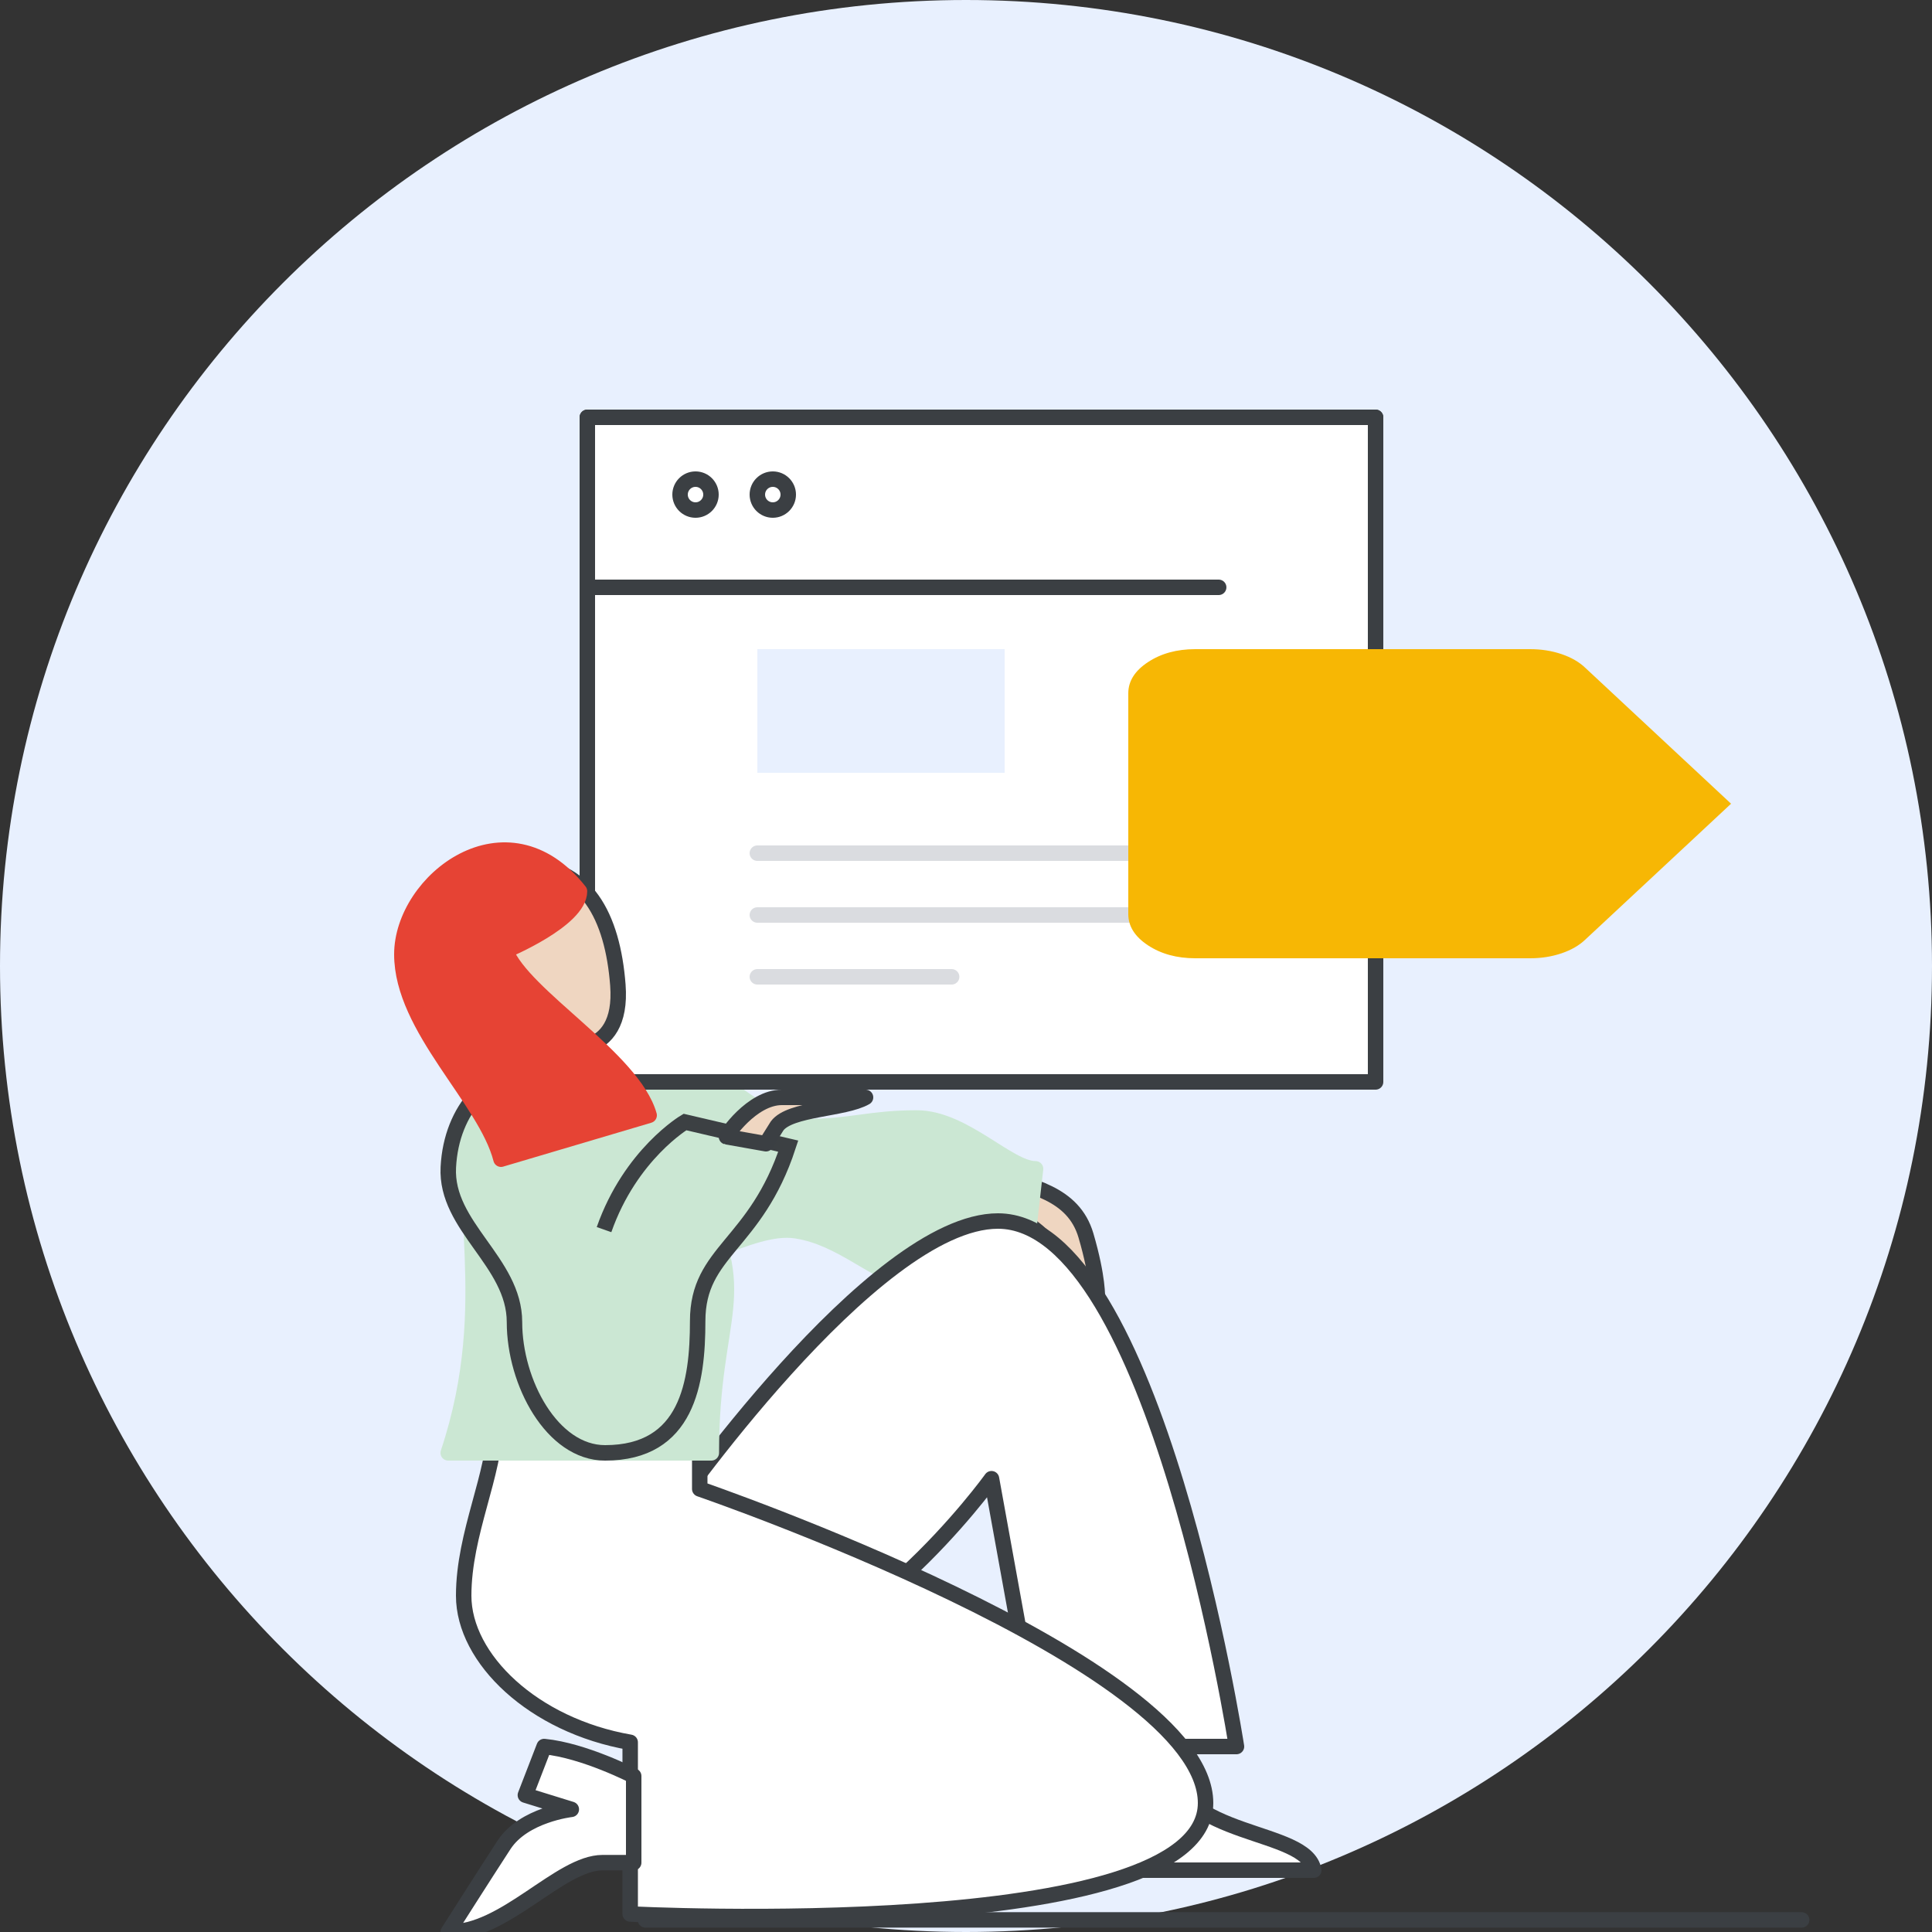 <?xml version="1.0" encoding="UTF-8"?><svg version="1.1" width="125px" height="125px" viewBox="0 0 125.0 125.0" xmlns="http://www.w3.org/2000/svg" xmlns:xlink="http://www.w3.org/1999/xlink"><rect x="0" y="0" width="125.0" height="125.0" fill="#333333" stroke="none"/><defs><clipPath id="i0"><path d="M125,0 L125,125 L0,125 L0,0 L125,0 Z"></path></clipPath><clipPath id="i1"><path d="M62.5,0 C97.018,0 125,27.982 125,62.5 C125,97.018 97.018,125 62.5,125 C27.982,125 0,97.018 0,62.5 C0,27.982 27.982,0 62.5,0 Z"></path></clipPath><clipPath id="i2"><path d="M4.512,0 C5.264,4.989 13.531,4.285 14,7 L0.003,7 C0.003,7 0.002,6.934 0.001,6.813 L0.001,6.422 C0.01,5.205 0.104,2.304 0.754,0.012 L4.512,0 Z"></path></clipPath><clipPath id="i3"><path d="M0.233,0 C2.664,0.726 5.45,1.174 6.261,3.936 C6.904,6.126 6.991,7.399 6.999,7.831 L6.999,7.981 C6.999,7.994 6.998,8 6.998,8 C6.998,8 5.154,5.383 3.499,3.999 C2.439,3.019 1.452,2.416 0,2.112 C0.006,1.236 0.233,0 0.233,0 Z"></path></clipPath><clipPath id="i4"><path d="M8.472,0.191 C11.06,0.639 13.43,3.891 16.242,3.891 C17.4,3.891 18.289,3.797 19.146,3.685 L19.879,3.587 C20.86,3.456 21.889,3.333 23.318,3.333 C26.355,3.333 29.245,6.623 31,6.623 L30.258,13.2 C28.435,13.352 25.331,14.335 22.968,13.881 C20.606,13.427 18.492,11.083 15.499,10.629 C12.507,10.175 8.303,13.503 4.972,12.898 C1.64,12.293 0,0.867 0,0.867 C2.924,0.867 4.541,-0.49 8.472,0.191 Z"></path></clipPath><clipPath id="i5"><path d="M23.569,0 C33.753,0 39,34 39,34 L26.291,34 L23.15,16.672 C23.15,16.672 14.203,29.143 4.976,29.143 C-1.968,29.143 -0.043,23.491 1.334,20.695 L1.451,20.462 C1.852,19.675 2.18,19.166 2.18,19.166 C2.18,19.166 15.461,0 23.569,0 Z"></path></clipPath><clipPath id="i6"><path d="M15.273,0 L15.273,4.335 C15.273,4.335 48,15.579 48,24.655 C48,33.732 10.773,31.835 10.773,31.835 L10.773,20.727 C4.5,19.643 0,15.308 0,11.244 C0,7.18 2.045,3.387 2.045,0 L15.273,0 Z"></path></clipPath><clipPath id="i7"><path d="M2.128,2.437 C4.123,-2.297 12.102,0.201 15.959,7.039 C19.816,13.876 17.023,14.796 17.023,24 L0,24 C3.325,14.007 0.133,7.17 2.128,2.437 Z"></path></clipPath><clipPath id="i8"><path d="M6.207,0 C8.808,0.257 12,1.909 12,1.909 L12,7.513 L9.982,7.513 C7.221,7.513 3.611,12.113 0,11.998 C0,11.998 1.038,10.363 2.108,8.693 L2.375,8.276 C2.82,7.582 3.256,6.906 3.61,6.363 C4.885,4.408 7.964,4.064 7.964,4.064 L4.991,3.144 L6.207,0 Z"></path></clipPath><clipPath id="i9"><path d="M5.535,0 L10.081,10.556 C11.793,5.676 15.316,3.594 15.316,3.594 L22,5.156 C19.893,11.597 16.139,11.918 16.139,16.477 C16.139,20.446 15.481,25 10.147,25 C6.723,25 4.287,20.446 4.287,16.542 C4.287,12.638 -0.191,10.361 0.006,6.522 C0.204,2.684 2.702,0.243 5.535,0 Z"></path></clipPath><clipPath id="i10"><path d="M9,0 C8.459,0.314 7.57,0.49 6.644,0.662 L6.087,0.765 C4.88,0.992 3.717,1.256 3.28,1.845 L2.556,3 L0.002,2.547 C-0.069,2.534 1.62,0 3.588,0 L9,0 Z"></path></clipPath><clipPath id="i11"><path d="M51,0 L51,43 L0,43 L0,0 L51,0 Z"></path></clipPath><clipPath id="i12"><path d="M16,0 L16,8 L0,8 L0,0 L16,0 Z"></path></clipPath><clipPath id="i13"><path d="M3.8,0 C7.94,0 9.637,3.316 9.976,7.729 C10.318,12.182 6.926,11.891 6.182,11.775 L6.105,11.762 C6.063,11.754 6.04,11.749 6.04,11.749 C6.379,13.836 7.759,16 7.759,16 L1.678,15.923 C3.936,10.461 0,9.651 0,5.245 C0,1.844 1.809,0 3.8,0 Z"></path></clipPath><clipPath id="i14"><path d="M11.493,2.665 C11.493,4.414 7.259,6.278 6.761,6.491 L6.713,6.511 C7.856,9.446 14.957,13.469 16,17.16 L6.415,20 C5.422,16.118 0,11.528 0,6.747 C0,1.967 6.786,-3.311 11.493,2.665 Z"></path></clipPath><clipPath id="i15"><path d="M26,0 C26.722,0 27.4,0.107 28.032,0.321 C28.664,0.536 29.178,0.833 29.575,1.214 L39,10 L29.575,18.786 C29.178,19.167 28.664,19.464 28.032,19.679 C27.4,19.893 26.722,20 26,20 L4.333,20 C3.142,20 2.121,19.72 1.272,19.161 C0.424,18.601 0,17.929 0,17.143 L0,2.857 C0,2.071 0.424,1.399 1.272,0.84 C2.121,0.28 3.142,0 4.333,0 L26,0 Z"></path></clipPath></defs><g clip-path="url(#i0)"><g clip-path="url(#i1)"><polygon points="0,0 125,0 125,125 0,125 0,0" stroke="none" fill="#E8F0FE"></polygon></g><g transform="translate(26 27.0)"><g transform="translate(45.0 87.0)"><g clip-path="url(#i2)"><polygon points="3.16500298e-15,0 14,0 14,7 3.16500298e-15,7 3.16500298e-15,0" stroke="none" fill="#FFFFFF"></polygon></g><path d="M4.512,0 C5.264,4.989 13.531,4.285 14,7 L0.003,7 C0.003,7 -0.091,2.992 0.754,0.012 L4.512,0 Z" stroke="#3B3F43" stroke-width="1" fill="none" stroke-linecap="round" stroke-linejoin="round"></path></g><g transform="translate(38.0 49.0)"><g clip-path="url(#i3)"><polygon points="0,0 7,0 7,8 0,8 0,0" stroke="none" fill="#EFD6C1"></polygon></g><path d="M6.998,8 C6.998,8 7.071,6.698 6.261,3.936 C5.45,1.174 2.664,0.726 0.233,0 C0.233,0 0.006,1.236 0,2.112 C1.452,2.416 2.439,3.019 3.499,3.999 C5.154,5.383 6.998,8 6.998,8 Z" stroke="#3B3F43" stroke-width="1" fill="none" stroke-linecap="round" stroke-linejoin="round"></path></g><g transform="translate(10.0 42.0)"><g clip-path="url(#i4)"><polygon points="0,6.77236045e-15 31,6.77236045e-15 31,14 0,14 0,6.77236045e-15" stroke="none" fill="#CBE7D3"></polygon></g><path d="M0,0.867 C2.924,0.867 4.541,-0.49 8.472,0.191 C11.06,0.639 13.43,3.891 16.242,3.891 C19.054,3.891 20.281,3.333 23.318,3.333 C26.355,3.333 29.245,6.623 31,6.623 L30.258,13.2 C28.435,13.352 25.331,14.335 22.968,13.881 C20.606,13.427 18.492,11.083 15.499,10.629 C12.507,10.175 8.303,13.503 4.972,12.898 C1.64,12.293 0,0.867 0,0.867 Z" stroke="#CBE7D3" stroke-width="1" fill="none" stroke-linecap="round" stroke-linejoin="round"></path></g><g transform="translate(15.0 52.0)"><g clip-path="url(#i5)"><polygon points="2.66453526e-15,0 39,0 39,34 2.66453526e-15,34 2.66453526e-15,0" stroke="none" fill="#FFFFFF"></polygon></g><path d="M2.18,19.166 C2.18,19.166 15.461,0 23.569,0 C33.753,0 39,34 39,34 L26.291,34 L23.15,16.672 C23.15,16.672 14.203,29.143 4.976,29.143 C-4.25,29.143 2.18,19.166 2.18,19.166 Z" stroke="#3B3F43" stroke-width="1" fill="none" stroke-linecap="round" stroke-linejoin="round"></path></g><g transform="translate(4.0 65.0)"><g clip-path="url(#i6)"><polygon points="0,0 48,0 48,32 0,32 0,0" stroke="none" fill="#FFFFFF"></polygon></g><path d="M2.045,0 C2.045,3.387 0,7.18 0,11.244 C0,15.308 4.5,19.643 10.773,20.727 L10.773,31.835 C10.773,31.835 48,33.732 48,24.655 C48,15.579 15.273,4.335 15.273,4.335 L15.273,0 L2.045,0 Z" stroke="#3B3F43" stroke-width="1" fill="none" stroke-linecap="round" stroke-linejoin="round"></path></g><g transform="translate(3.0 43.0)"><g clip-path="url(#i7)"><polygon points="0,-3.55271368e-15 18,-3.55271368e-15 18,24 0,24 0,-3.55271368e-15" stroke="none" fill="#CBE7D3"></polygon></g><path d="M0,24 L17.023,24 C17.023,14.796 19.816,13.876 15.959,7.039 C12.102,0.201 4.123,-2.297 2.128,2.437 C0.133,7.17 3.325,14.007 0,24 Z" stroke="#CBE7D3" stroke-width="1" fill="none" stroke-linecap="round" stroke-linejoin="round"></path></g><g transform="translate(3.0 86.0)"><g clip-path="url(#i8)"><polygon points="0,0 12,0 12,12 0,12 0,0" stroke="none" fill="#FFFFFF"></polygon></g><path d="M12,1.909 C12,1.937 12,7.513 12,7.513 L9.982,7.513 C7.221,7.513 3.611,12.113 0,11.998 C0,11.998 2.335,8.318 3.61,6.363 C4.885,4.408 7.964,4.064 7.964,4.064 L4.991,3.144 L6.207,0 C8.808,0.257 12,1.909 12,1.909 Z" stroke="#3B3F43" stroke-width="1" fill="none" stroke-linecap="round" stroke-linejoin="round"></path></g><g transform="translate(3.0 42.0)"><g clip-path="url(#i9)"><polygon points="8.8817842e-16,0 22,0 22,25 8.8817842e-16,25 8.8817842e-16,0" stroke="none" fill="#CBE7D3"></polygon></g><path d="M10.081,10.556 C11.793,5.676 15.316,3.594 15.316,3.594 L22,5.156 C19.893,11.597 16.139,11.918 16.139,16.477 C16.139,20.446 15.481,25 10.147,25 C6.723,25 4.287,20.446 4.287,16.542 C4.287,12.638 -0.191,10.361 0.006,6.522 C0.204,2.684 2.702,0.243 5.535,0" stroke="#3C4043" stroke-width="1" fill="none" stroke-miterlimit="10"></path></g><g transform="translate(21.0 44.0)"><g clip-path="url(#i10)"><polygon points="-5.04370851e-16,0 9,0 9,3 -5.04370851e-16,3 -5.04370851e-16,0" stroke="none" fill="#EFD6C1"></polygon></g><path d="M0.002,2.547 C-0.069,2.534 1.62,0 3.588,0 L9,0 C7.647,0.784 4.12,0.711 3.28,1.845 L2.556,3 L0.002,2.547 Z" stroke="#3B3F43" stroke-width="1" fill="none" stroke-linecap="round" stroke-linejoin="round"></path></g><g transform="translate(12.0 0.0)"><g clip-path="url(#i11)"><polygon points="0,0 51,0 51,43 0,43 0,0" stroke="none" fill="#FFFFFF"></polygon></g><polygon points="51,0 0,0 0,43 51,43 51,0 51,0" stroke="#3B3F43" stroke-width="1" fill="none" stroke-linecap="round" stroke-linejoin="round"></polygon><path d="M40.848,11 L0,11 L0,0 L51,0" stroke="#3B3F43" stroke-width="1" fill="none" stroke-linecap="round" stroke-linejoin="round"></path><g transform="translate(11.0 15)"><g clip-path="url(#i12)"><polygon points="0,0 16,0 16,8 0,8 0,0" stroke="none" fill="#E8F0FE"></polygon></g></g><g transform="translate(11.0 27.95)"><path d="M0,0.25 L33,0.25" stroke="#DADCE0" stroke-width="1" fill="none" stroke-linecap="round" stroke-linejoin="round"></path></g><g transform="translate(11.0 31.95)"><path d="M0,0.25 L33,0.25" stroke="#DADCE0" stroke-width="1" fill="none" stroke-linecap="round" stroke-linejoin="round"></path></g><g transform="translate(11.0 35.95)"><path d="M0,0.25 L12.571,0.25" stroke="#DADCE0" stroke-width="1" fill="none" stroke-linecap="round" stroke-linejoin="round"></path></g><g transform="translate(6.0 4.0)"><path d="M1,2 C1.552,2 2,1.552 2,1 C2,0.448 1.552,0 1,0 C0.448,0 0,0.448 0,1 C0,1.552 0.448,2 1,2 Z" stroke="#3B3F43" stroke-width="1" fill="none" stroke-linecap="round" stroke-linejoin="round"></path></g><g transform="translate(11.0 4.0)"><path d="M1,2 C1.552,2 2,1.552 2,1 C2,0.448 1.552,0 1,0 C0.448,0 0,0.448 0,1 C0,1.552 0.448,2 1,2 Z" stroke="#3B3F43" stroke-width="1" fill="none" stroke-linecap="round" stroke-linejoin="round"></path></g></g><g transform="translate(4.0 29.0)"><g clip-path="url(#i13)"><polygon points="0,0 10,0 10,16 0,16 0,0" stroke="none" fill="#EFD6C1"></polygon></g><path d="M7.759,16 C7.759,16 6.379,13.836 6.04,11.749 C6.04,11.749 10.36,12.727 9.976,7.729 C9.637,3.316 7.94,0 3.8,0 C1.809,0 0,1.844 0,5.245 C0,9.651 3.936,10.461 1.678,15.923 L7.759,16 Z" stroke="#3B3F43" stroke-width="1" fill="none" stroke-linecap="round" stroke-linejoin="round"></path></g><g transform="translate(0.0 28.0)"><g clip-path="url(#i14)"><polygon points="0,0 16,0 16,20 0,20 0,0" stroke="none" fill="#E64334"></polygon></g><path d="M11.493,2.665 C11.493,4.524 6.713,6.511 6.713,6.511 C7.856,9.446 14.957,13.469 16,17.16 L6.415,20 C5.422,16.118 0,11.528 0,6.747 C0,1.967 6.786,-3.311 11.493,2.665 Z" stroke="#E64334" stroke-width="1" fill="none" stroke-linecap="round" stroke-linejoin="round"></path></g><g transform="translate(15.762 96.718)"><path d="M0,0.5 L74.804,0.5" stroke="#3B3F43" stroke-width="1" fill="none" stroke-linecap="round" stroke-linejoin="round"></path></g></g><g transform="translate(73.0 42.0)"><g clip-path="url(#i15)"><polygon points="0,0 39,0 39,20 0,20 0,0" stroke="none" fill="#F7B704"></polygon></g></g></g></svg>